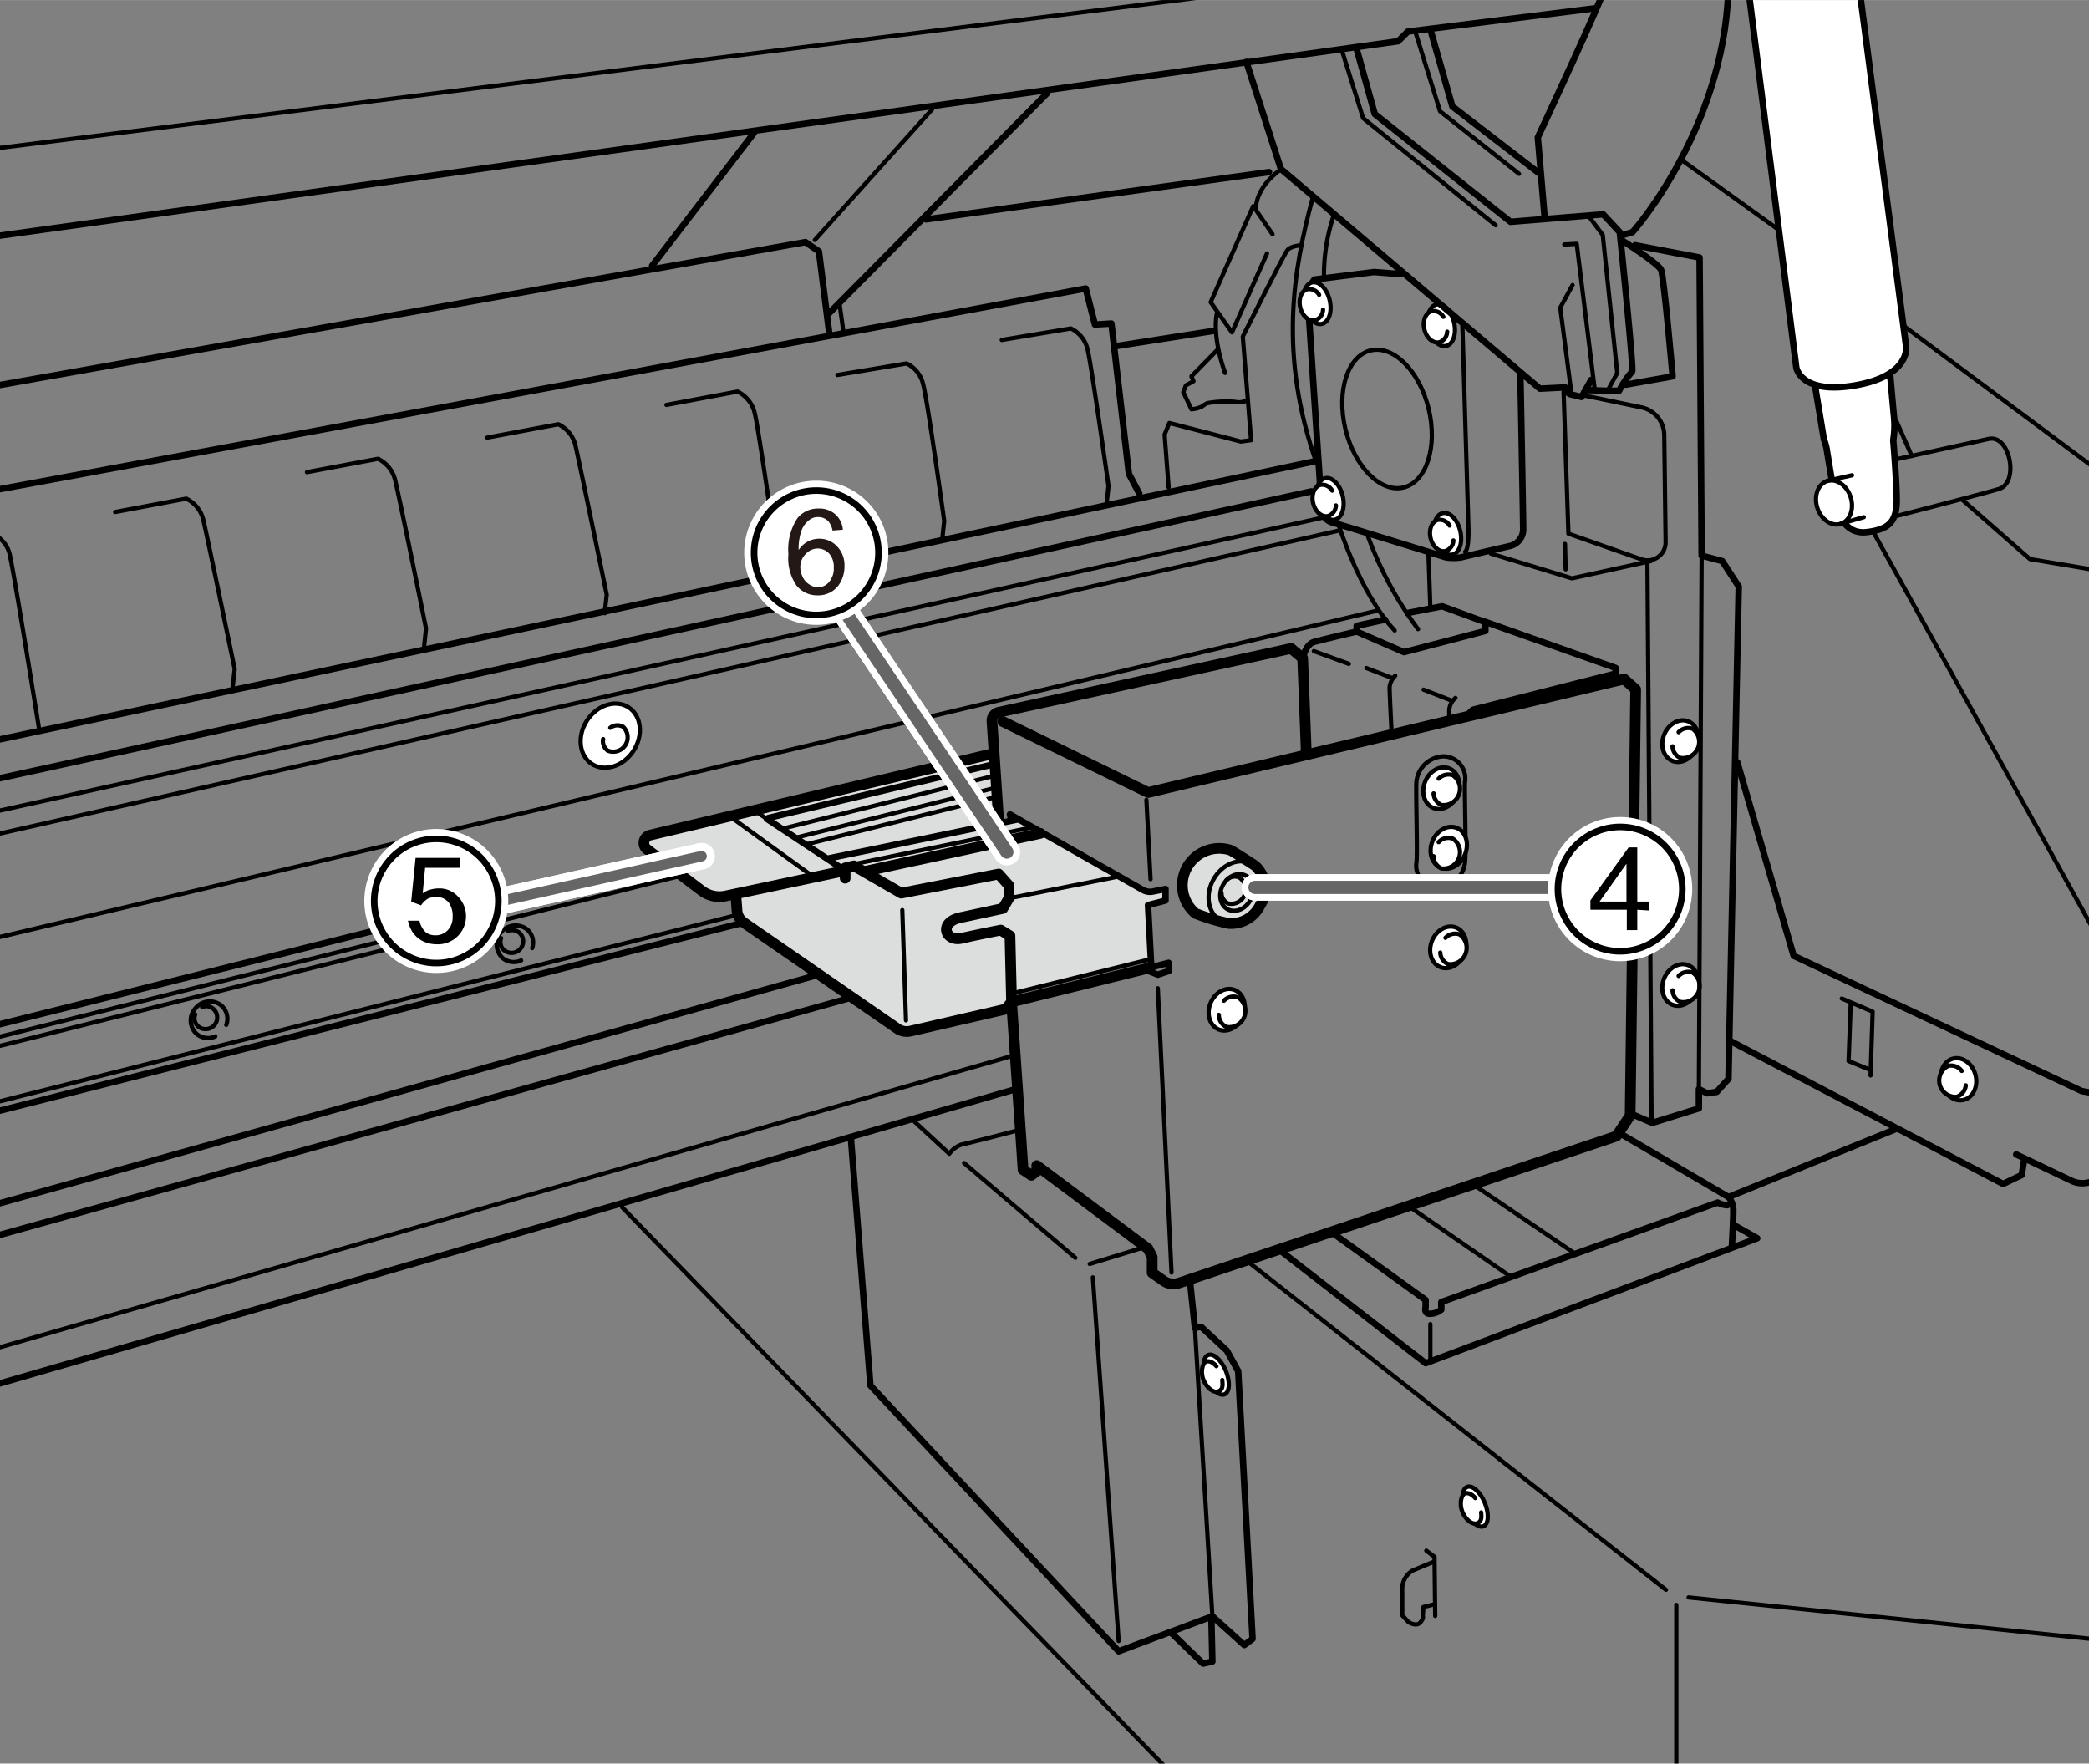 <svg xmlns="http://www.w3.org/2000/svg" xmlns:xlink="http://www.w3.org/1999/xlink" width="64mm" height="54.03mm" viewBox="0 0 181.42 153.15"><rect x="0" y="0" width="181.42" height="153.15" fill="#808080" stroke="none"/><defs><style>.cls-1,.cls-10,.cls-11,.cls-12,.cls-13,.cls-14,.cls-16,.cls-5,.cls-6,.cls-7,.cls-9{fill:none;}.cls-2{clip-path:url(#clip-path);}.cls-3{fill:#dcdddd;}.cls-15,.cls-4,.cls-8{fill:#fff;}.cls-16,.cls-4,.cls-5,.cls-6,.cls-7,.cls-8{stroke:#000;}.cls-10,.cls-11,.cls-12,.cls-13,.cls-14,.cls-4,.cls-5,.cls-6,.cls-7,.cls-8,.cls-9{stroke-linecap:round;stroke-linejoin:round;}.cls-4,.cls-5{stroke-width:0.56px;}.cls-6,.cls-8{stroke-width:0.37px;}.cls-7{stroke-width:0.93px;}.cls-10,.cls-12,.cls-13,.cls-15,.cls-9{stroke:#fff;}.cls-9{stroke-width:2.29px;}.cls-10,.cls-11{stroke-width:1.15px;}.cls-11,.cls-14{stroke:#666;}.cls-12{stroke-width:2.29px;}.cls-13,.cls-14{stroke-width:0.91px;}.cls-15{stroke-width:1.72px;}.cls-16{stroke-width:0.57px;}.cls-17{fill:#231815;}</style><clipPath id="clip-path"><rect class="cls-1" width="181.42" height="153.15"/></clipPath></defs><title>アートボード 3</title><g id="レイヤー_2" data-name="レイヤー 2"><g class="cls-2"><polygon class="cls-3" points="86.24 65.44 55.95 73.03 62.22 78.07 64.13 77.57 64.02 79.45 78.15 89.58 87.35 87.67 88.03 86.24 99.99 83.36 99.74 78.63 101.27 78.23 101.22 77.2 99.32 77.51 88.29 70.97 86.78 71.4 86.24 65.44"/><path class="cls-3" d="M107.92,74.8a2.87,2.87,0,0,1,1.89,2.71c0,2.08-2.84,2.7-2.84,2.7l-3.52-.89s-1.11-1-.44-3.84a2.42,2.42,0,0,1,3.29-1.86Z"/><path class="cls-4" d="M157.62,33.46l.78,4.71a3.88,3.88,0,0,1,.24.83c.06.42.83,5,.83,5s.54,2.45,2.62,2.21,2.69-1,2.63-3.1-.3-4.89-.3-4.89a7.79,7.79,0,0,0,.06-2.09c-.12-1.19-.48-5.37-.48-5.37"/><path class="cls-5" d="M121.6,23.8l-2.27-.18-5.18.65a2.67,2.67,0,0,0-.54,2c.06,1.37,1.19,18.13,1.19,18.13a1.3,1.3,0,0,0,1,1c.89.24,9.78,3,9.78,3a4.43,4.43,0,0,0,1.31,0c.48-.12,4.29-1,4.29-1A1.49,1.49,0,0,0,132.28,46c0-1.07-.24-13.42-.24-13.42"/><path class="cls-6" d="M127,28.21l.53,17.71s.06,1.73-.29,2"/><path class="cls-7" d="M73.22,75.64,63,77.81a2.56,2.56,0,0,1-2.07-.47L56.2,73.76a.7.7,0,0,1,.26-1.24l29.78-7.08"/><polyline class="cls-6" points="63.38 70.89 70.18 75.81 70.18 76.31"/><line class="cls-5" x1="66.6" y1="71.11" x2="73.04" y2="75.37"/><line class="cls-6" x1="65.66" y1="70.49" x2="66.6" y2="71.11"/><line class="cls-5" x1="66.73" y1="71.03" x2="86.24" y2="66.38"/><line class="cls-5" x1="72.06" y1="74.52" x2="88.38" y2="71.16"/><line class="cls-6" x1="73.44" y1="75.19" x2="89.72" y2="71.83"/><line class="cls-7" x1="75.23" y1="75.64" x2="90.35" y2="72.37"/><path class="cls-7" d="M73.4,76.26v-.89l.76-.18,4.11,2.37,8.46-1.66.89,1V78l-.53.89-3.76.81c-1.84.44-1.21,2.1.18,1.78s3.4-.71,3.4-.71l.8.49L87.85,87l-.5.63-8.28,1.91a1.45,1.45,0,0,1-1.13-.21L64.56,80.09A1.4,1.4,0,0,1,64,79l-.09-1.2"/><line class="cls-6" x1="78.36" y1="79.03" x2="78.68" y2="88.61"/><line class="cls-6" x1="88.02" y1="86.24" x2="99.61" y2="83.37"/><line class="cls-6" x1="67.89" y1="71.98" x2="86.37" y2="67.36"/><line class="cls-5" x1="-4.92" y1="90.17" x2="57.14" y2="74.66"/><line class="cls-6" x1="69.29" y1="72.7" x2="86.37" y2="68.43"/><line class="cls-6" x1="-4.92" y1="91.25" x2="58.31" y2="75.45"/><line class="cls-6" x1="-4.92" y1="96.88" x2="64.02" y2="79.45"/><line class="cls-5" x1="-4.92" y1="97.69" x2="64.61" y2="80.11"/><line class="cls-5" x1="70.91" y1="84.69" x2="-6.71" y2="106.36"/><line class="cls-6" x1="70.11" y1="73.3" x2="86.37" y2="69.24"/><line class="cls-6" x1="-4.92" y1="92.05" x2="59.04" y2="76.07"/><path class="cls-6" d="M45.26,83.4a1.52,1.52,0,0,1-1.62-.21,1.64,1.64,0,0,1,2.14-2.48,1.51,1.51,0,0,1,.44,1.62"/><path class="cls-6" d="M44.12,80.83a1,1,0,0,1,1,.18,1,1,0,0,1-1.39,1.46.94.94,0,0,1-.21-1"/><path class="cls-6" d="M18.7,90a1.52,1.52,0,0,1-1.62-.21,1.58,1.58,0,0,1-.1-2.24,1.59,1.59,0,0,1,2.23-.24A1.51,1.51,0,0,1,19.65,89"/><path class="cls-6" d="M17.55,87.45a.93.93,0,0,1,1,.18,1,1,0,0,1-1.39,1.46.94.94,0,0,1-.21-1"/><line class="cls-5" x1="73.65" y1="86.71" x2="-4.47" y2="108.48"/><line class="cls-6" x1="88.02" y1="91.66" x2="-8.53" y2="119.45"/><line class="cls-5" x1="88.38" y1="94.53" x2="-10.2" y2="123.09"/><line class="cls-7" x1="88.08" y1="86.95" x2="99.89" y2="84.03"/><path class="cls-7" d="M87.85,87l1,14.58.72.48.47-.36v-.48l9.66,7.22.36.72v1.37l1,.7a1.48,1.48,0,0,0,1.32.19l38-12.76,1.19-1.79.48-37-1-.9L99.71,68.82,87.09,62.66"/><path class="cls-5" d="M87.8,71.12l-.09-.4,11.54,6.56a1.23,1.23,0,0,0,.86.14l1.11-.22,0,1-1.52.4.27,5.15.32.17,1.2-.31v.72l-.94.31-1-.4"/><path class="cls-7" d="M86.73,71.3l-.58-8.65a.75.75,0,0,1,.59-.8l25.39-5.54,1,.85.32,8.32"/><line class="cls-6" x1="99.56" y1="69.46" x2="99.92" y2="76.35"/><path class="cls-5" d="M113.16,57.16s.18-1.21,1-1.43,3.66-.89,3.66-.89v-.5l2.46-.53"/><polyline class="cls-5" points="122.24 53.23 125.24 52.65 129 54.03 129 54.79 121.93 56.63 117.81 54.84"/><path class="cls-5" d="M129,54l11.31,4v.49l-12.39,3.14s-.4.31-.4.44"/><line class="cls-6" x1="114.1" y1="56.54" x2="117.14" y2="57.65"/><line class="cls-6" x1="118.66" y1="58.01" x2="120.86" y2="58.86"/><path class="cls-6" d="M121.17,58.68a1.59,1.59,0,0,0-.49,1c0,.58.18,4.07.18,4.07"/><line class="cls-6" x1="123.63" y1="59.89" x2="126.04" y2="60.83"/><path class="cls-6" d="M126.4,60.61a1.47,1.47,0,0,0-.54,1.11v.72"/><path class="cls-6" d="M127.23,67.88a1.91,1.91,0,0,0-1.89-2.2,2.45,2.45,0,0,0-2.33,2.2c-.07.76.11,6.38,0,7a1.91,1.91,0,0,0,1.89,2.2,2.45,2.45,0,0,0,2.33-2.2C127.35,74.09,127.17,68.47,127.23,67.88Z"/><ellipse class="cls-8" cx="125.19" cy="68.45" rx="1.85" ry="1.52" transform="translate(14.56 158.57) rotate(-67.84)"/><path class="cls-8" d="M124.5,68.9a1.15,1.15,0,0,0,.67,1,1.42,1.42,0,0,0,1-2.58,1.18,1.18,0,0,0-1.23.3"/><ellipse class="cls-8" cx="159.27" cy="43.62" rx="1.52" ry="1.95" transform="translate(-5.73 50.24) rotate(-17.61)"/><ellipse class="cls-8" cx="125.19" cy="73.91" rx="1.85" ry="1.52" transform="matrix(0.38, -0.93, 0.93, 0.38, 9.51, 161.96)"/><path class="cls-8" d="M124.5,74.35a1.15,1.15,0,0,0,.67,1.06,1.42,1.42,0,0,0,1-2.58,1.14,1.14,0,0,0-1.23.3"/><ellipse class="cls-8" cx="145.94" cy="64.37" rx="1.85" ry="1.52" transform="translate(31.27 175.24) rotate(-67.84)"/><path class="cls-8" d="M145.25,64.81a1.15,1.15,0,0,0,.67,1A1.41,1.41,0,0,0,147,63.29a1.14,1.14,0,0,0-1.22.29"/><ellipse class="cls-8" cx="145.94" cy="85.54" rx="1.85" ry="1.52" transform="translate(11.66 188.43) rotate(-67.84)"/><path class="cls-8" d="M145.25,86a1.15,1.15,0,0,0,.67,1A1.41,1.41,0,0,0,147,84.46a1.14,1.14,0,0,0-1.22.29"/><ellipse class="cls-8" cx="170.09" cy="93.73" rx="1.52" ry="1.85" transform="translate(-18.62 47.83) rotate(-15.19)"/><path class="cls-8" d="M170.37,93a1.16,1.16,0,0,0-1.17-.44,1.42,1.42,0,0,0,.72,2.69,1.17,1.17,0,0,0,.8-1"/><ellipse class="cls-8" cx="53" cy="63.88" rx="2.93" ry="2.41" transform="translate(-29.44 73.57) rotate(-57.02)"/><path class="cls-8" d="M52.38,64.18a1,1,0,0,0,.4,1,1.25,1.25,0,0,0,1.34-2.06A1,1,0,0,0,53,63.2"/><ellipse class="cls-8" cx="125.77" cy="82.28" rx="1.85" ry="1.52" transform="translate(2.13 167.71) rotate(-67.84)"/><path class="cls-8" d="M125.08,82.72a1.15,1.15,0,0,0,.67,1,1.42,1.42,0,0,0,1-2.58,1.16,1.16,0,0,0-1.22.3"/><ellipse class="cls-8" cx="106.53" cy="87.69" rx="1.85" ry="1.52" transform="translate(-14.86 153.27) rotate(-67.84)"/><path class="cls-8" d="M105.85,88.13a1.14,1.14,0,0,0,.67,1.05,1.41,1.41,0,0,0,1-2.57,1.16,1.16,0,0,0-1.23.29"/><ellipse class="cls-8" cx="105.64" cy="119.37" rx="0.89" ry="1.85" transform="translate(-37.89 50.02) rotate(-22.7)"/><path class="cls-8" d="M105.64,118.64c-.29-.34-.65-.51-.92-.39s-.5.88-.2,1.59.86,1.14,1.27,1,.41-.49.36-1"/><ellipse class="cls-8" cx="125.71" cy="46.37" rx="1.13" ry="1.85" transform="translate(-7.35 30.64) rotate(-13.51)"/><path class="cls-8" d="M125.89,45.64a1,1,0,0,0-1-.5c-.54.13-.83.84-.65,1.59s.76,1.25,1.29,1.12a1,1,0,0,0,.69-.92"/><ellipse class="cls-8" cx="115.51" cy="43.33" rx="1.13" ry="1.85" transform="translate(-6.93 28.18) rotate(-13.51)"/><path class="cls-8" d="M115.69,42.6a1,1,0,0,0-1-.5c-.54.13-.83.84-.65,1.59s.76,1.25,1.3,1.12a1,1,0,0,0,.68-.92"/><ellipse class="cls-8" cx="114.38" cy="26.33" rx="1.13" ry="1.85" transform="translate(-2.99 27.44) rotate(-13.51)"/><path class="cls-8" d="M114.56,25.6a1,1,0,0,0-1-.49c-.53.12-.82.83-.64,1.58s.76,1.25,1.29,1.12a1,1,0,0,0,.69-.92"/><ellipse class="cls-8" cx="125.17" cy="28.24" rx="1.13" ry="1.85" transform="translate(-3.13 30.02) rotate(-13.51)"/><path class="cls-8" d="M125.35,27.51a1,1,0,0,0-1-.5c-.54.13-.83.84-.65,1.59s.76,1.25,1.3,1.12a1,1,0,0,0,.68-.92"/><ellipse class="cls-8" cx="128.12" cy="130.82" rx="0.89" ry="1.85" transform="translate(-40.56 59.59) rotate(-22.7)"/><path class="cls-8" d="M128.12,130.09c-.29-.34-.64-.51-.92-.39s-.49.88-.2,1.59.87,1.14,1.27,1,.41-.49.36-.95"/><ellipse class="cls-6" cx="107.41" cy="77.5" rx="2.82" ry="2.32" transform="translate(-12.47 133.83) rotate(-60.98)"/><ellipse class="cls-6" cx="107.41" cy="77.5" rx="1.66" ry="1.36" transform="translate(-12.47 133.83) rotate(-60.98)"/><line class="cls-6" x1="100.55" y1="85.82" x2="101.74" y2="110.51"/><path class="cls-6" d="M106.08,77.53a1,1,0,0,0,.59.93,1.25,1.25,0,0,0,.93-2.28,1,1,0,0,0-1.09.26"/><line class="cls-6" x1="87.62" y1="78.01" x2="96.91" y2="76.16"/><path class="cls-6" d="M79.44,97.42l3,2.77a2.3,2.3,0,0,1,1.07-.8c.54-.09,5-1.26,5-1.26"/><line class="cls-6" x1="83.73" y1="101" x2="93.39" y2="109.23"/><line class="cls-6" x1="94.64" y1="109.76" x2="99.3" y2="108.33"/><line class="cls-6" x1="94.91" y1="110.93" x2="97.15" y2="142.5"/><polyline class="cls-5" points="73.89 98.76 75.59 120.32 97.15 143.4 105.29 140.36 108.06 142.86 108.78 142.32 107.53 119.07 106.54 117.28 104.31 115.22 103.77 115.31 103.32 111.02"/><line class="cls-6" x1="103.77" y1="115.31" x2="105.29" y2="140.36"/><polyline class="cls-5" points="105.2 140.45 105.29 144.29 104.48 144.47 101.71 141.79"/><polyline class="cls-6" points="123.87 134.66 124.58 135.2 124.64 140.33"/><path class="cls-6" d="M124.52,135.62l-1.85.77a1.89,1.89,0,0,0-.89,1.43v2.45l.54.59s.65.42,1,.06.24-.59.24-.59l.06-.78,1-.24"/><line class="cls-6" x1="108.36" y1="109.55" x2="144.68" y2="138.06"/><line class="cls-6" x1="146.65" y1="138.72" x2="185.35" y2="142.71"/><line class="cls-6" x1="145.58" y1="139.37" x2="145.58" y2="154.94"/><polyline class="cls-5" points="111.34 108.72 123.81 118.38 152.61 107.53 150.7 106.45"/><path class="cls-5" d="M115.7,107.05l8.11,5.84v.6s-.18.6.36.6a1.63,1.63,0,0,0,1-.36v-.66l24-8.64a2,2,0,0,0,.84.23"/><path class="cls-5" d="M140.86,98.52l9.25,5.43a1.75,1.75,0,0,1,.42,1.19c0,.78-.12,3-.12,3"/><line class="cls-6" x1="122.56" y1="104.9" x2="131.2" y2="110.87"/><line class="cls-6" x1="128.04" y1="102.93" x2="136.75" y2="108.84"/><line class="cls-6" x1="124.22" y1="114.98" x2="124.22" y2="118.26"/><line class="cls-5" x1="150.11" y1="103.95" x2="164.66" y2="98.04"/><line class="cls-6" x1="-3.31" y1="71.12" x2="115.04" y2="44.91"/><line class="cls-6" x1="116.29" y1="46.07" x2="-3.13" y2="73.09"/><line class="cls-6" x1="-3.58" y1="82.21" x2="119.51" y2="53.05"/><line class="cls-6" x1="124.22" y1="52.84" x2="124.05" y2="47.95"/><ellipse class="cls-6" cx="120.46" cy="36.39" rx="3.72" ry="6.12" transform="translate(-5.17 29.14) rotate(-13.51)"/><path class="cls-6" d="M116.23,45.5s1.85,6,4.89,9.25"/><path class="cls-6" d="M118.74,46.4a31.67,31.67,0,0,0,4.41,8.23"/><polyline class="cls-6" points="129.47 48.07 136.51 50.22 143.37 48.72"/><path class="cls-6" d="M135.79,34.05l.42,12.29,6.34,2.23a1.57,1.57,0,0,0,2.1-1.51l-.12-9.3a2.48,2.48,0,0,0-2-2.39l-4.81-1"/><line class="cls-6" x1="135.91" y1="47.23" x2="135.97" y2="49.44"/><path class="cls-5" d="M108.24,5.37l3,9.3,22.49,19.08,2.2-.11s.18.53.42.59l1,.24.84-1.49"/><path class="cls-5" d="M137.82,33.87l1.79.06h1a9.11,9.11,0,0,1,1.13-1.67c.18,0-1.07-12.1-1.07-12.1l-1.44-1.55-8.05.65L119.39,9.9l-1.61-5.79"/><polyline class="cls-5" points="124.22 2.56 126.13 9.24 133.65 15.03"/><polyline class="cls-6" points="122.91 2.74 125.06 9.66 131.92 15.09"/><polyline class="cls-6" points="116.53 4.35 118.38 10.26 129.89 19.56"/><polyline class="cls-5" points="-3.82 20.99 121.42 3.58 122.26 2.74 138.48 0.72"/><line class="cls-6" x1="-4.17" y1="13.36" x2="128.1" y2="-3.22"/><line class="cls-5" x1="56.63" y1="23.08" x2="65.48" y2="11.54"/><line class="cls-6" x1="70.76" y1="20.84" x2="80.96" y2="9.48"/><line class="cls-5" x1="90.89" y1="8.14" x2="72.01" y2="27.19"/><polyline class="cls-5" points="-6.71 34.62 69.95 21.02 71.12 21.83 72.01 28.89"/><line class="cls-6" x1="72.91" y1="26.39" x2="73.26" y2="28.89"/><line class="cls-5" x1="80.42" y1="19.05" x2="110.21" y2="14.94"/><path class="cls-6" d="M106.39,32.38c-1.19-3.34-.71-5.19-.71-5.19"/><path class="cls-6" d="M111.28,14.67c-2.32,1.67-2.2,3.4-2.2,3.4"/><polyline class="cls-6" points="110.51 20.34 108.84 17.89 105.14 26.24 106.99 28.86 110.03 22.01"/><path class="cls-6" d="M113,21.29s-.89.06-1.19.42-3.88,7.51-3.88,7.51l.72,9-.89.12-6.21-1.61-.41,1,.35,4.59"/><path class="cls-6" d="M114,17.18c-1.67,6.2-3,13.59.35,23.08"/><path class="cls-6" d="M115.88,18.55a16.27,16.27,0,0,0-.9,5.54"/><path class="cls-6" d="M105.74,30.36l-2.27,2.32.18.42-.66.36-.23.59.71,1.49a2.62,2.62,0,0,0,.9-.23,3.14,3.14,0,0,1,.47-.3,9.39,9.39,0,0,1,2.39-.12,1.63,1.63,0,0,0,1.07-.12"/><path class="cls-6" d="M-6.53,47.68l6.17-1.16A2.53,2.53,0,0,1,.89,48.4C1.25,49.92,3.4,63.34,3.4,63.34"/><path class="cls-6" d="M10,44.46l6.17-1.16a2.76,2.76,0,0,1,1.52,2c.36,1.53,2.69,12.8,2.69,12.8l-.18,1.61"/><path class="cls-6" d="M26.66,41l6.17-1.16a2.79,2.79,0,0,1,1.52,2C34.71,43.3,37,54.57,37,54.57l-.17,1.61"/><path class="cls-6" d="M42.31,38l6.18-1.16a2.76,2.76,0,0,1,1.52,2c.35,1.52,2.68,12.8,2.68,12.8l-.18,1.61"/><path class="cls-6" d="M57.88,35.16,64.05,34a2.79,2.79,0,0,1,1.52,2c.36,1.52,1.88,12.26,1.88,12.26l-.18,1.61"/><path class="cls-6" d="M72.73,32.56l6-1a2.66,2.66,0,0,1,1.46,1.9C80.57,34.9,82,45.24,82,45.24l-.17,1.55"/><path class="cls-6" d="M87,29.52l6-1a2.69,2.69,0,0,1,1.47,1.9c.34,1.46,1.8,11.79,1.8,11.79l-.17,1.55"/><line class="cls-5" x1="-2.68" y1="64.77" x2="114.06" y2="40.08"/><polyline class="cls-5" points="-4.47 43.3 94.29 25.05 95.09 28.18 96.52 28.09 98.04 41.15 98.94 42.85"/><line class="cls-5" x1="96.88" y1="30.06" x2="105.47" y2="28.72"/><line class="cls-5" x1="-3.13" y1="68.26" x2="113.88" y2="42.67"/><polyline class="cls-6" points="136.57 24.75 135.5 26.72 136.45 33.99"/><polyline class="cls-6" points="135.85 21.23 136.93 21.17 138.48 33.7"/><polyline class="cls-6" points="137.94 18.73 139.19 20.4 140.45 32.38 139.61 33.93"/><path class="cls-5" d="M139.31-4.35s.12,2.26.24,2.74-6,13.54-6,13.54l.59,6.92"/><path class="cls-5" d="M150-4c1.07,12.23-6.62,22.37-8.23,24.16l-1,.3"/><path class="cls-5" d="M140.86,20.87s3.16,2,3.4,2.57,1,9.24,1,9.24l-4.06.72"/><polyline class="cls-5" points="142 21.29 147.6 22.36 147.78 48.25 149.57 48.72 151 50.93 150.11 93.69 149.09 94.82 148.26 94.94 147.54 94.58 147.54 96.25 143.49 97.51 141.82 96.79"/><line class="cls-6" x1="143.07" y1="48.96" x2="143.43" y2="97.27"/><line class="cls-6" x1="147.54" y1="94.59" x2="147.78" y2="48.07"/><line class="cls-6" x1="158.68" y1="41.76" x2="160.84" y2="41.27"/><line class="cls-6" x1="159.86" y1="45.48" x2="161.86" y2="44.91"/><path class="cls-4" d="M151.48-3.76,156,31.91s.36,2.38,5.13,1.55,4.41-3.34,4.41-3.34L161.08-4.06"/><path class="cls-6" d="M164.6,39.9l8.11-1.79c1.85-.42,2.68,3.82.89,4.35s-9.06,2.39-9.06,2.39"/><line class="cls-6" x1="164.72" y1="36.62" x2="166.03" y2="39.6"/><polyline class="cls-6" points="170.44 43.42 176.29 48.55 186.55 50.27"/><line class="cls-6" x1="165.37" y1="28.33" x2="185.95" y2="43.65"/><line class="cls-6" x1="146.05" y1="13.9" x2="154.34" y2="19.86"/><line class="cls-6" x1="162.72" y1="46.25" x2="186.34" y2="88.92"/><path class="cls-5" d="M150.88,66.2,155.77,83l25,11.74a9.67,9.67,0,0,0,1.25.18"/><polyline class="cls-5" points="150.29 90.41 173.96 102.81 175.57 102.04 175.81 100.61"/><path class="cls-5" d="M175.1,100.25l4.77,2.27a2.2,2.2,0,0,0,1.67.12"/><polyline class="cls-6" points="159.95 86.71 162.63 87.85 162.45 93.39"/><polyline class="cls-6" points="160.72 87.25 160.54 92.14 162.45 92.92"/><line class="cls-6" x1="54.03" y1="104.84" x2="124.52" y2="177.48"/><path class="cls-7" d="M106.87,73.83a3.2,3.2,0,0,0-3.05,5.49,18.9,18.9,0,0,0,2.87.87,2.81,2.81,0,0,0,2.74-1.57,2.67,2.67,0,0,0-.44-3.45C108.92,75.12,107.37,74.11,106.87,73.83Z"/></g></g><g id="レイヤー_4" data-name="レイヤー 4"><line class="cls-9" x1="108.99" y1="77.06" x2="141.77" y2="77.06"/><line class="cls-9" x1="108.99" y1="77.06" x2="141.77" y2="77.06"/><line class="cls-10" x1="108.99" y1="77.06" x2="141.77" y2="77.06"/><line class="cls-11" x1="108.99" y1="77.06" x2="141.77" y2="77.06"/><line class="cls-9" x1="87.44" y1="73.99" x2="69.13" y2="46.79"/><line class="cls-9" x1="87.44" y1="73.99" x2="69.13" y2="46.79"/><line class="cls-10" x1="87.44" y1="73.99" x2="69.13" y2="46.79"/><line class="cls-11" x1="87.44" y1="73.99" x2="69.13" y2="46.79"/><line class="cls-12" x1="35.43" y1="80.05" x2="60.93" y2="74.35"/><line class="cls-12" x1="35.43" y1="80.05" x2="60.93" y2="74.35"/><line class="cls-13" x1="35.43" y1="80.05" x2="60.93" y2="74.35"/><line class="cls-14" x1="35.43" y1="80.05" x2="60.93" y2="74.35"/><path class="cls-15" d="M146.1,77.2a5.4,5.4,0,1,1-5.39-5.39A5.39,5.39,0,0,1,146.1,77.2Z"/><path d="M141.25,75h0v3.29h-2.33Zm2,4.07v-.78h-1.06v-4.7h-.75l-3.32,4.6V79h3.16v1.77h.91V79Z"/><path class="cls-16" d="M146.1,77.2a5.4,5.4,0,1,1-5.39-5.39A5.39,5.39,0,0,1,146.1,77.2Z"/><path class="cls-15" d="M43.28,78.24a5.39,5.39,0,1,1-5.39-5.39A5.39,5.39,0,0,1,43.28,78.24Z"/><path class="cls-16" d="M43.28,78.24a5.39,5.39,0,1,1-5.39-5.39A5.39,5.39,0,0,1,43.28,78.24Z"/><path d="M36.09,74.5h3.83v.86h-3l-.21,2.22a1.83,1.83,0,0,1,.64-.32,2.64,2.64,0,0,1,.79-.11,2.14,2.14,0,0,1,1.61.68A2.44,2.44,0,0,1,37.93,82a2.83,2.83,0,0,1-1.19-.26,2.45,2.45,0,0,1-.91-.79,3,3,0,0,1-.4-1h1a1.9,1.9,0,0,0,.54,1,1.33,1.33,0,0,0,.85.27,1.44,1.44,0,0,0,1.07-.45,1.6,1.6,0,0,0,.42-1.15A2,2,0,0,0,39,78.42a1.31,1.31,0,0,0-1.17-.52,1.47,1.47,0,0,0-.69.15,1.91,1.91,0,0,0-.57.57l-.86-.32Z"/><path class="cls-15" d="M76.29,48a5.4,5.4,0,1,1-5.4-5.4A5.39,5.39,0,0,1,76.29,48Z"/><path class="cls-16" d="M76.29,48a5.4,5.4,0,1,1-5.4-5.4A5.39,5.39,0,0,1,76.29,48Z"/><path class="cls-17" d="M73.2,46l-.9.07a1.78,1.78,0,0,0-.34-.78,1.21,1.21,0,0,0-.91-.39,1.2,1.2,0,0,0-.76.25,2,2,0,0,0-.68.91,4.73,4.73,0,0,0-.25,1.7,2.17,2.17,0,0,1,.8-.74,2.13,2.13,0,0,1,1-.24,2.07,2.07,0,0,1,1.54.67,2.36,2.36,0,0,1,.64,1.72,2.86,2.86,0,0,1-.3,1.3,2.2,2.2,0,0,1-.82.91,2.28,2.28,0,0,1-1.19.32,2.32,2.32,0,0,1-1.85-.84,4.17,4.17,0,0,1-.71-2.74A4.93,4.93,0,0,1,69.25,45a2.28,2.28,0,0,1,1.86-.84,2.06,2.06,0,0,1,1.42.49A2,2,0,0,1,73.2,46Zm-3.7,3.18a2,2,0,0,0,.2.9,1.54,1.54,0,0,0,.55.65A1.39,1.39,0,0,0,71,51a1.26,1.26,0,0,0,1-.46,1.81,1.81,0,0,0,.41-1.26,1.73,1.73,0,0,0-.4-1.21,1.38,1.38,0,0,0-1-.44,1.4,1.4,0,0,0-1,.44A1.59,1.59,0,0,0,69.5,49.22Z"/></g></svg>